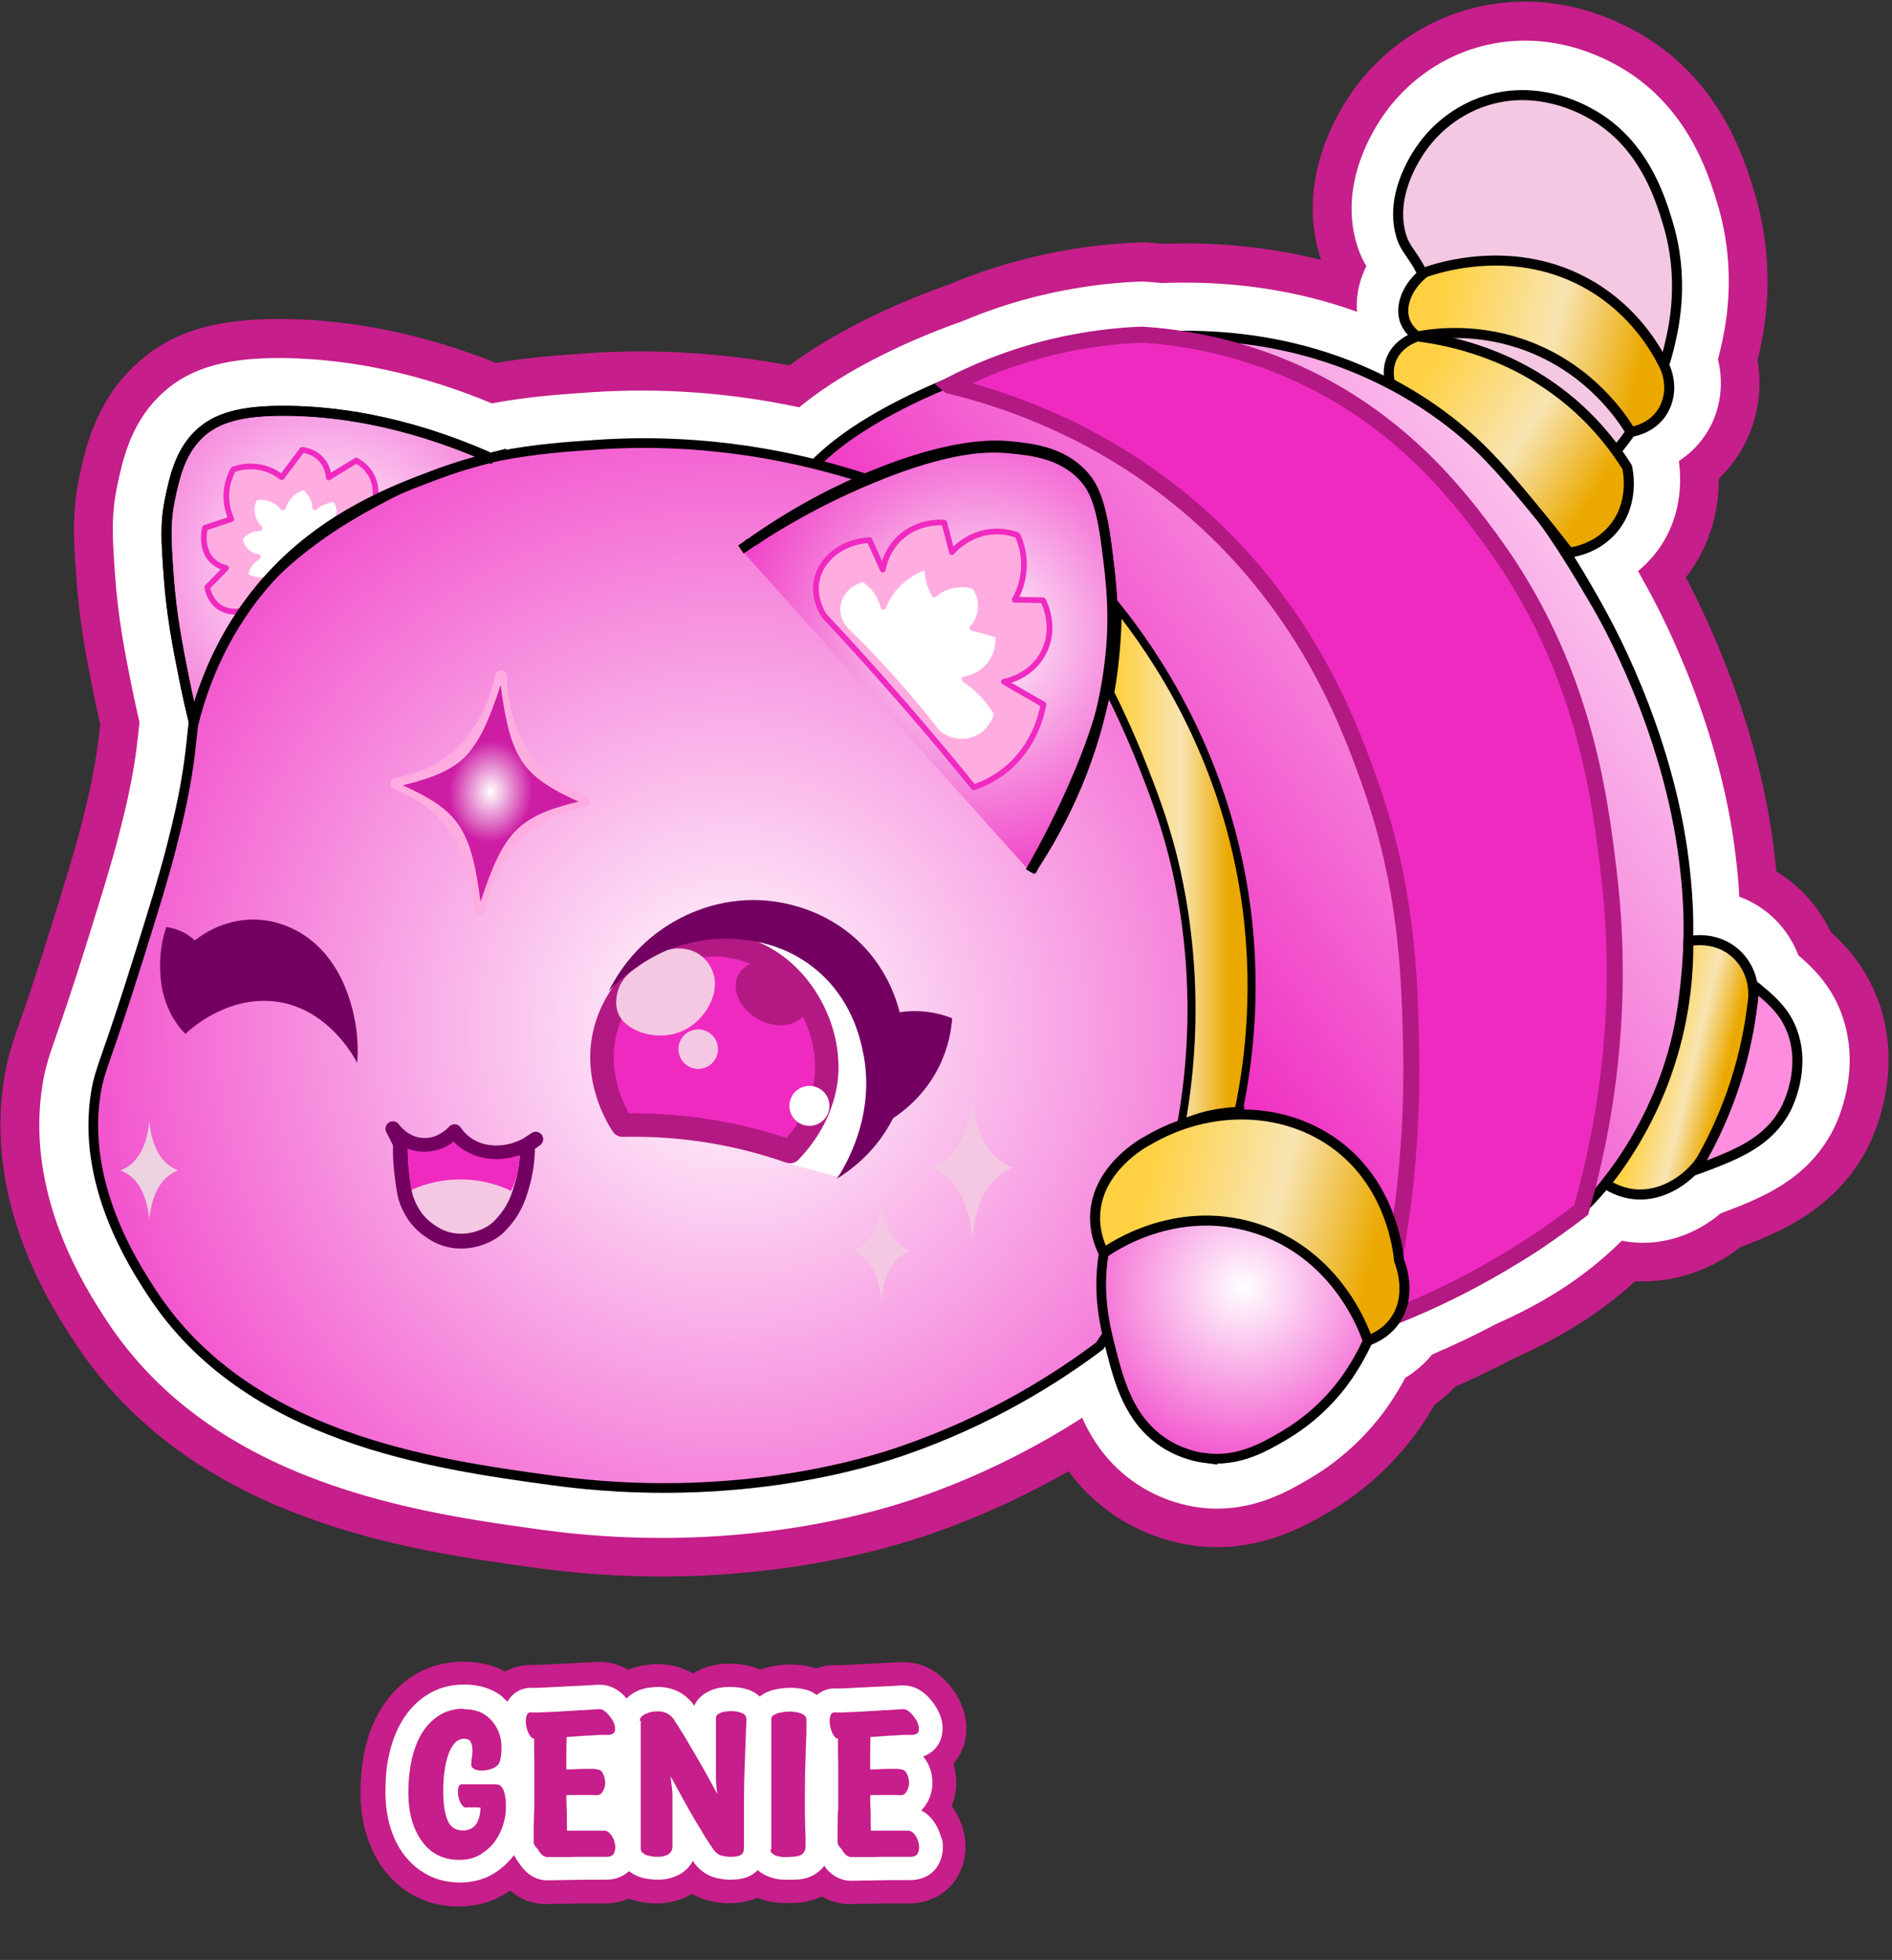 <svg width="278" height="288" viewBox="0 0 278 288" fill="none" xmlns="http://www.w3.org/2000/svg">
<rect x="0" y="0" width="278" height="288" fill="#333333" stroke="none"/>
<path d="M275.855 146.737C274.075 142.068 271.325 139.052 268.98 136.931C267.605 133.999 265.569 131.431 263.033 129.459C262.382 128.958 261.711 128.489 261.007 128.073C260.89 126.773 260.762 125.728 260.666 124.961C258.46 106.627 250.892 90.851 247.694 84.85C251.755 79.702 252.565 74.053 252.555 70.322C253.269 69.65 253.93 68.915 254.537 68.126C257.831 63.852 259.163 58.352 258.257 52.937C258.257 52.894 258.279 52.862 258.279 52.82C259.11 49.26 261.306 39.805 257.746 28.133C256.2 23.049 252.565 11.132 239.913 4.353C234.818 1.624 229.478 0.238 224.031 0.238C221.025 0.238 218.04 0.675 215.173 1.539C206.497 4.161 201.348 9.821 199.057 12.965C196.509 16.451 190.881 25.714 193.61 36.511C193.759 37.087 193.919 37.652 194.111 38.195C187.715 36.586 181 35.765 174.093 35.765C173.016 35.765 171.929 35.786 170.821 35.818C170.064 35.744 169.339 35.691 168.657 35.637L167.985 35.595L167.324 35.627C161.984 35.829 156.655 36.575 151.464 37.844C147.36 38.846 143.288 40.178 139.376 41.819C134.324 43.6 129.485 45.71 124.997 48.087C121.586 49.899 118.623 51.743 115.99 53.694C108.774 52.329 101.462 51.636 94.235 51.636C91.677 51.636 89.087 51.722 86.528 51.892C82.51 52.159 77.98 52.468 72.895 53.321C62.46 49.174 52.014 47 41.856 46.872C41.526 46.872 41.195 46.872 40.875 46.872C30.856 46.872 24.375 49.089 19.205 54.28C13.865 59.642 12.447 66.346 11.68 69.949C10.54 75.332 10.817 79.318 11.211 84.85C11.691 91.629 12.757 96.959 13.695 101.66C14.014 103.237 14.355 104.847 14.718 106.435V106.478C14.387 109.558 13.972 113.406 11.989 121.059C10.817 125.568 9.559 129.608 7.47 136.302C5.135 143.785 3.771 147.718 2.854 150.329C1.799 153.378 1.16 155.211 0.659 158.153C-2.475 176.7 7.566 192.049 10.87 197.101C28.095 223.429 59.849 227.8 78.822 230.401C84.887 231.232 91.069 231.658 97.177 231.658C115.82 231.658 129.858 227.789 136.573 225.476C143.629 223.046 150.494 219.923 157.006 216.181C158.946 218.846 161.27 221.052 164.063 222.886C168.604 225.86 173.112 226.808 175.393 227.118C176.545 227.267 177.696 227.341 178.847 227.341C186.468 227.341 192.245 223.952 195.337 222.14C203 217.642 207.531 211.64 209.545 208.464C209.812 208.048 210.259 207.345 210.803 206.396C211.911 205.607 212.924 204.723 213.851 203.742C216.74 202.474 219.586 201.109 222.336 199.66C227.367 197.4 233.869 194.085 240.297 188.254C240.542 188.265 240.787 188.276 241.032 188.286H241.48C246.5 188.286 251.542 186.506 255.742 183.255C261.37 181.113 269.577 177.798 274.299 168.887C275.269 167.053 279.917 157.343 275.866 146.716L275.855 146.737Z" fill="#C61E8A"/>
<path d="M269.865 149.018C268.405 145.192 265.964 142.74 263.651 140.779C262.734 138.285 261.167 136.132 259.1 134.511C257.82 133.52 256.413 132.763 254.9 132.273C254.761 129.331 254.484 127.071 254.324 125.728C251.926 105.785 242.727 88.944 240.947 85.842C240.574 85.149 240.19 84.446 239.785 83.742C240.617 83.113 241.373 82.399 242.077 81.621C246.831 76.27 246.341 69.843 245.925 67.391C247.14 66.666 248.398 65.653 249.485 64.246C251.958 61.038 252.757 56.828 251.713 52.809C251.841 52.34 251.958 51.871 252.065 51.402C252.789 48.3 254.708 40.061 251.649 30.02C250.327 25.692 247.247 15.556 236.918 10.024C232.761 7.796 228.433 6.666 224.052 6.666C221.665 6.666 219.309 7.018 217.039 7.7C210.153 9.778 206.06 14.287 204.226 16.792C202.212 19.542 197.756 26.833 199.824 34.987C200.293 36.831 200.933 38.089 201.562 39.08C200.229 41.575 199.76 44.293 200.208 46.861C192.107 43.781 183.345 42.225 174.104 42.225C172.974 42.225 171.812 42.246 170.64 42.289C169.808 42.203 168.998 42.139 168.252 42.086L167.911 42.065H167.58C162.667 42.267 157.753 42.95 152.977 44.111C149.14 45.039 145.335 46.297 141.679 47.842C136.861 49.537 132.256 51.53 127.993 53.79C123.889 55.964 120.488 58.203 117.621 60.601C109.883 58.928 102.016 58.086 94.235 58.086C91.816 58.086 89.364 58.171 86.944 58.331C82.574 58.629 77.65 58.96 72.203 59.994C61.927 55.687 51.695 53.449 41.76 53.31C41.462 53.31 41.174 53.31 40.886 53.31C32.732 53.31 27.605 54.962 23.757 58.832C19.749 62.861 18.673 67.945 17.948 71.314C16.988 75.812 17.223 79.052 17.596 84.435C18.044 90.809 19.067 95.925 19.973 100.445C20.346 102.321 20.762 104.218 21.199 106.084C21.156 106.425 21.124 106.787 21.082 107.192C20.73 110.486 20.293 114.59 18.182 122.701C16.967 127.37 15.688 131.463 13.578 138.242C11.201 145.853 9.815 149.829 8.898 152.472C7.886 155.393 7.374 156.853 6.969 159.262C4.251 175.336 13.268 189.107 16.232 193.638C31.869 217.535 61.81 221.639 79.696 224.101C85.484 224.901 91.368 225.295 97.188 225.295C114.903 225.295 128.163 221.639 134.495 219.465C143.224 216.459 151.549 212.376 159.32 207.303C160.833 210.937 163.242 214.743 167.57 217.578C171.045 219.859 174.488 220.584 176.225 220.818C177.088 220.936 177.973 220.989 178.836 220.989C184.72 220.989 189.154 218.388 192.096 216.661C198.598 212.845 202.436 207.761 204.141 205.075C204.472 204.552 205.175 203.455 205.964 201.952C207.52 201.046 208.885 199.862 209.972 198.477C213.233 197.091 216.442 195.567 219.512 193.936C224.5 191.708 231.002 188.383 237.174 182.435C237.483 182.136 237.781 181.838 238.08 181.55C239.06 181.774 240.073 181.902 241.096 181.923H241.459C245.371 181.923 249.272 180.42 252.491 177.67C252.661 177.606 252.832 177.542 252.992 177.489C258.29 175.474 264.898 172.959 268.618 165.934C269.364 164.527 272.924 157.087 269.865 149.029V149.018Z" fill="white" stroke="white" stroke-width="1.39" stroke-linecap="round" stroke-linejoin="round"/>
<g clipPath="url(#clip0_5672_2685)">
<path d="M113.958 79.378C114.157 78.929 114.535 78.089 115.105 77.018C120.023 67.844 127.979 63.221 132.871 60.465C148.662 51.553 165.754 50.636 167.203 50.572C174.384 50.258 194.675 49.655 213.172 63.08C224.475 71.287 230.187 81.154 233.54 86.936C240.471 98.913 242.728 109.504 244.305 116.903C245.683 123.372 247.222 130.886 246.344 140.759C246.004 144.606 245.478 149.985 242.849 156.473C241.843 158.96 238.791 165.891 232.111 172.629C224.718 180.098 216.877 183.291 209.69 186.215C203.202 188.856 197.996 190.087 196.509 190.427C191.104 191.658 179.596 194.158 165.491 191.369C163.581 190.991 154.432 189.1 144.212 183.233C139.75 180.669 112.066 164.141 105.809 131.155C105.809 131.155 101.36 107.683 113.958 79.365V79.378Z" fill="url(#paint0_radial_5672_2685)" stroke="black" stroke-width="1.423" stroke-miterlimit="10"/>
<path d="M202.721 57.964C203.779 57.63 210.376 55.45 211.55 50.354C212.146 47.763 211.139 45.301 209.723 41.827C207.767 37.037 206.498 37.114 205.767 34.217C204.228 28.119 208.466 22.317 209.113 21.433C209.921 20.323 212.973 16.419 218.551 14.733C225.911 12.508 232.111 15.829 233.47 16.56C241.42 20.817 243.907 28.979 245.036 32.697C247.53 40.878 246.017 47.763 245.337 50.661C243.285 59.477 238.547 65.061 236.509 67.407C232.444 72.088 228.142 74.921 225.244 76.543C222.923 73.145 219.224 68.581 213.678 64.369C209.684 61.33 205.837 59.316 202.721 57.977V57.964Z" fill="url(#paint1_radial_5672_2685)" stroke="black" stroke-width="1.475" stroke-linecap="round" stroke-linejoin="round"/>
<path d="M235.9 173.956C242.324 174.078 247.241 172.648 250.21 171.52C255.101 169.661 259.807 167.872 262.384 162.993C262.66 162.467 265.436 157.037 263.295 151.427C262.07 148.215 259.814 146.445 255.685 143.208C252.736 140.893 250.017 139.323 248.062 138.31C248.107 142.644 247.677 148.946 245.388 156.12C242.753 164.358 238.759 170.327 235.9 173.956Z" fill="url(#paint2_radial_5672_2685)" stroke="black" stroke-width="1.475" stroke-linecap="round" stroke-linejoin="round"/>
<path d="M114.016 76.261C114.298 75.664 114.74 74.799 115.343 73.786C118.228 68.958 122.658 64.605 131.172 60.085C146.085 52.174 160.401 50.34 160.401 50.34C168.665 49.282 185.43 47.134 203.023 55.822C220.231 64.317 228.443 78.351 234.682 89.006C235.63 90.622 245.113 107.137 247.466 126.756C247.818 129.686 248.491 135.545 247.767 143.194C247.427 146.784 246.914 151.907 244.722 158.113C243.516 161.517 240.881 167.865 235.893 173.942C228.225 183.284 218.968 187.143 210.928 190.381C200.708 194.497 189.931 198.844 175.916 196.773C159.144 194.292 148.207 184.168 143.95 179.725C136.429 172.128 120.145 153.58 113.81 124.621C109.246 103.746 111.765 86.23 114.003 76.254L114.016 76.261Z" fill="url(#paint3_linear_5672_2685)" stroke="black" stroke-width="1.423" stroke-miterlimit="10"/>
<path d="M127.024 70.273C117.452 67.183 103.905 64.253 87.819 65.336C79.177 65.92 68.733 66.619 56.949 72.748C51.339 75.665 35.285 84.012 29.785 100.22C27.432 107.144 29.195 109.074 25.156 124.608C23.912 129.391 22.63 133.501 20.488 140.348C15.545 156.184 14.731 156.793 14.116 160.415C11.827 173.936 19.713 185.99 22.373 190.048C36.331 211.378 63.675 215.135 81.023 217.52C108.258 221.264 128.364 214.648 132.57 213.199C145.591 208.717 155.317 202.479 161.587 197.767C164.151 193.991 166.998 189.093 169.434 183.085C172.48 175.565 173.884 168.743 174.557 163.505C176.423 152.331 175.955 143.009 175.172 136.649C173.711 124.756 170.261 115.908 168.075 110.414C166.171 105.625 164.273 101.746 162.831 98.995C161.702 103.432 160.196 108.343 158.17 113.587C156.234 118.607 154.137 123.089 152.085 127C147.29 120.063 141.751 112.709 135.359 105.169C126.915 95.213 118.516 86.718 110.662 79.55C116.118 76.466 121.568 73.376 127.024 70.292V70.273Z" fill="url(#paint4_radial_5672_2685)" stroke="black" stroke-width="1.423" stroke-miterlimit="10"/>
<path d="M108.867 80.736C116.433 75.55 123.293 72.261 128.37 70.183C139.571 65.593 145.149 65.619 148.22 65.894C151.547 66.202 155.913 66.664 159.048 69.953C160.696 71.684 161.818 74.005 162.658 80.557C163.138 84.308 163.606 87.988 163.504 92.366C163.504 92.366 163.401 95.822 162.895 99.323C161.189 111.03 152.092 126.814 151.348 128.083" fill="url(#paint5_radial_5672_2685)"/>
<path d="M108.867 80.736C116.433 75.55 123.293 72.261 128.37 70.183C139.571 65.593 145.149 65.619 148.22 65.894C151.547 66.202 155.913 66.664 159.048 69.953C160.696 71.684 161.818 74.005 162.658 80.557C163.138 84.308 163.606 87.988 163.504 92.366C163.504 92.366 163.401 95.822 162.895 99.323C161.189 111.03 152.092 126.814 151.348 128.083" stroke="black" stroke-width="1.423" stroke-miterlimit="10"/>
<path d="M72.041 67.279C58.93 61.464 48.461 60.444 42.364 60.367C35.51 60.278 31.676 61.342 29.054 63.977C26.387 66.657 25.611 70.318 24.995 73.228C24.233 76.832 24.412 79.422 24.771 84.506C25.181 90.314 26.092 94.943 27.028 99.617C27.573 102.348 28.092 104.599 28.458 106.112C29.913 100.393 33.029 91.994 40.056 84.448C48.217 75.69 57.975 72.023 63.796 69.837C67.117 68.587 69.983 67.785 72.048 67.272L72.041 67.279Z" fill="url(#paint6_radial_5672_2685)" stroke="black" stroke-width="1.423" stroke-miterlimit="10"/>
<path d="M176.974 214.237C181.943 214.897 185.783 212.641 188.7 210.929C194.534 207.505 197.637 202.889 198.535 201.485C199.971 199.228 206.062 189.65 202.35 178.841C201.76 177.129 199.477 170.794 192.816 166.922C191.886 166.383 183.199 161.524 174.262 165.621C166.107 169.358 163.792 177.776 162.779 181.463C160.785 188.733 162.305 194.683 163.254 198.388C164.408 202.883 165.882 208.64 171.018 212.006C173.653 213.731 176.198 214.141 176.98 214.243L176.974 214.237Z" fill="url(#paint7_radial_5672_2685)" stroke="black" stroke-width="1.423" stroke-miterlimit="10"/>
<path d="M121.081 90.449C124.966 94.604 128.902 98.957 132.864 103.528C136.429 107.632 139.827 111.69 143.065 115.684C144.385 115.242 146.174 114.447 147.931 112.985C151.976 109.625 153.028 105.099 153.323 103.522C151.387 102.406 149.45 101.297 147.508 100.182C147.95 100.098 151.496 99.38 153.31 95.944C155.297 92.174 153.413 88.507 153.252 88.206C151.867 88.18 150.476 88.148 149.091 88.122C149.553 87.314 150.374 85.628 150.451 83.333C150.527 81.14 149.886 79.46 149.495 78.627C148.681 78.339 147.181 77.928 145.328 78.178C142.276 78.595 140.411 80.518 139.866 81.121C139.487 79.678 139.115 78.236 138.737 76.793C138.167 76.755 134.839 76.576 132.198 79.07C130.358 80.813 129.858 82.903 129.71 83.692C129.056 82.249 128.409 80.807 127.755 79.364C123.876 79.57 120.76 81.98 120.042 85.09C119.452 87.66 120.696 89.84 121.081 90.449Z" fill="#FFADE1" stroke="#EF2AC1" stroke-width="0.84" stroke-linecap="round" stroke-linejoin="round"/>
<path d="M35.734 89.7C37.529 87.187 40.03 84.167 43.421 81.179C47.685 77.422 51.884 75.018 55.103 73.492C55.186 73.05 55.474 71.229 54.353 69.498C53.679 68.466 52.807 67.927 52.333 67.677C50.987 68.504 49.64 69.325 48.294 70.152C48.268 69.722 48.159 68.773 47.492 67.863C46.409 66.363 44.704 66.138 44.402 66.106C43.402 67.44 42.402 68.78 41.395 70.114C40.857 69.697 39.85 69.03 38.433 68.716C36.517 68.293 34.946 68.742 34.279 68.985C33.933 69.607 33.343 70.864 33.266 72.556C33.189 74.287 33.689 75.621 33.984 76.275C32.695 76.704 31.407 77.134 30.118 77.563C30.08 77.717 29.355 80.615 31.221 82.41C31.913 83.077 32.708 83.346 33.215 83.462C32.298 84.404 31.381 85.34 30.464 86.283C30.49 86.488 30.759 88.392 32.516 89.373C33.997 90.206 35.465 89.783 35.721 89.706L35.734 89.7Z" fill="#FFADE1" stroke="#EF2AC1" stroke-width="0.84" stroke-linecap="round" stroke-linejoin="round"/>
<path d="M124.863 93.142C124.658 92.982 122.972 91.597 123.043 89.436C123.107 87.442 124.639 85.628 126.832 85.083C127.389 85.423 128.37 86.128 129.088 87.378C129.473 88.045 129.672 88.673 129.781 89.154C130.108 88.34 130.736 87.09 131.903 85.885C133.525 84.218 135.32 83.538 136.237 83.256C136.237 84.121 136.365 85.256 136.852 86.474C136.981 86.795 137.122 87.096 137.269 87.365C137.699 86.994 138.532 86.372 139.763 86.058C141.34 85.654 142.642 85.993 143.193 86.173C143.45 86.526 144.136 87.583 144.123 89.09C144.103 90.834 143.161 91.988 142.898 92.289C143.232 92.36 143.565 92.437 143.911 92.52C144.892 92.764 145.802 93.059 146.636 93.366C146.694 93.873 146.815 95.553 145.758 97.207C144.386 99.348 142.103 99.765 141.725 99.829C142.494 100.342 143.443 101.073 144.392 102.073C145.347 103.086 146.027 104.073 146.495 104.881C146.444 105.093 145.751 107.715 143.129 108.67C141.321 109.33 139.276 108.952 137.795 107.689C135.884 105.24 133.788 102.701 131.48 100.111C129.242 97.591 127.024 95.277 124.876 93.148L124.863 93.142Z" fill="white" stroke="#FFADE1" stroke-width="0.84" stroke-linecap="round" stroke-linejoin="round"/>
<path d="M37.465 73.113C37.305 73.402 36.927 74.171 37.004 75.203C37.1 76.594 37.946 77.434 38.139 77.62C37.792 77.62 37.087 77.665 36.337 78.114C35.798 78.434 35.452 78.838 35.253 79.101C35.279 79.351 35.388 80.204 36.093 80.935C36.798 81.666 37.638 81.8 37.888 81.832C37.606 81.986 37.1 82.32 36.677 82.929C36.209 83.602 36.087 84.262 36.048 84.589C36.324 84.782 36.869 85.102 37.632 85.224C38.356 85.333 38.94 85.211 39.26 85.121C40.485 83.724 41.94 82.224 43.652 80.704C45.761 78.838 47.807 77.345 49.647 76.159C49.749 75.934 49.922 75.472 49.871 74.883C49.8 74.011 49.294 73.447 49.134 73.286C47.999 73.543 47.191 73.857 46.935 74.011C46.64 74.19 46.428 74.395 46.428 74.395C46.37 74.453 46.332 74.498 46.306 74.53C46.306 74.466 46.3 74.376 46.287 74.267C46.268 74.107 46.23 73.87 46.14 73.588C46.14 73.588 46.044 73.286 45.89 72.985C45.524 72.28 44.838 71.683 44.684 71.549C44.287 71.658 43.55 71.921 42.838 72.575C42.017 73.325 41.697 74.177 41.575 74.575C41.325 74.267 40.87 73.799 40.171 73.459C38.985 72.882 37.869 73.036 37.465 73.113Z" fill="white" stroke="#FFADE1" stroke-width="0.84" stroke-linecap="round" stroke-linejoin="round"/>
<path d="M110.662 79.538C117.51 74.723 123.748 71.716 128.306 69.844C140.193 64.965 146.488 65.407 148.155 65.555C151.483 65.863 155.849 66.324 158.984 69.613C160.632 71.344 161.754 73.665 162.594 80.218C163.299 85.757 163.985 91.117 162.831 98.983C161.023 111.261 156.016 120.89 152.086 126.987" stroke="black" stroke-width="1.475" stroke-miterlimit="10"/>
<path d="M72.041 67.279C58.93 61.464 48.461 60.444 42.364 60.367C35.51 60.278 31.676 61.342 29.054 63.977C26.387 66.657 25.611 70.318 24.995 73.228C24.233 76.832 24.412 79.422 24.771 84.506C25.181 90.314 26.092 94.943 27.028 99.617C27.573 102.348 28.092 104.599 28.458 106.112C29.913 100.393 33.029 91.994 40.056 84.448C48.217 75.69 57.975 72.023 63.796 69.837C67.117 68.587 69.983 67.785 72.048 67.272L72.041 67.279Z" stroke="black" stroke-width="1.475" stroke-miterlimit="10"/>
<path d="M139.475 56.662C147.687 58.643 161.119 63.112 174.089 73.896C191.431 88.321 197.958 105.747 201.055 114.344C206.799 130.289 207.113 143.502 207.344 153.895C207.722 170.808 205.254 184.733 202.939 194.203C207.075 192.645 211.646 190.644 216.461 188.067C222.744 184.707 228.02 181.13 232.329 177.803C235.727 165.884 238.791 148.734 236.425 128.539C235.034 116.684 232.617 97.771 219.077 79.32C214.416 72.966 205.465 61.092 189.014 54.155C180.609 50.61 172.993 49.514 167.793 49.174C164.081 49.321 159.561 49.802 154.528 51.02C148.335 52.527 143.27 54.694 139.468 56.656L139.475 56.662Z" fill="#EF2AC1" stroke="#B31983" stroke-width="2.359" stroke-miterlimit="10" stroke-linecap="round"/>
<path d="M181.988 163.262C183.545 155.825 184.943 144.522 182.821 131.116C179.538 110.401 169.646 96.046 164.228 89.244C164.228 90.783 164.177 92.405 164.062 94.104C163.876 96.893 163.542 99.477 163.132 101.823C164.491 104.554 166.203 108.215 167.941 112.632C169.184 115.8 170.851 120.031 172.268 125.525C172.864 127.853 174.454 134.431 174.935 143.176C175.243 148.785 175.153 156.351 173.57 165.166C174.692 164.66 176.128 164.134 177.833 163.756C179.41 163.409 180.827 163.281 181.994 163.249L181.988 163.262Z" fill="url(#paint8_linear_5672_2685)" stroke="black" stroke-width="1.18" stroke-miterlimit="10"/>
<path d="M89.082 147.017C90.736 145.126 96.109 139.503 104.879 138.189C107.559 137.791 115.541 136.599 121.818 141.862C127.062 146.26 127.998 152.55 128.351 154.922C129.184 160.532 127.71 164.994 127.126 166.552C126.286 168.802 125.235 170.54 124.401 171.739C124.305 171.912 124.062 172.284 123.594 172.534C122.882 172.912 122.183 172.719 122.029 172.675C117.843 171.424 115.907 171.04 115.907 171.04C112.765 169.777 110.098 169.193 106.578 168.43C106.347 168.379 104.988 168.084 103.475 167.828C100.597 167.34 96.333 166.84 90.819 166.994C89.8 165.609 87.543 162.16 87.133 157.166C86.729 152.261 88.325 148.556 89.095 147.01L89.082 147.017Z" fill="white"/>
<path d="M52.493 152.505C52.352 150.748 51.435 142.17 45.069 137.682C44.114 137.009 40.998 134.926 36.587 135.137C32.605 135.329 29.791 137.266 28.624 138.182C28.368 137.945 28.073 137.702 27.727 137.471C26.502 136.637 25.271 136.336 24.431 136.214C23.912 137.766 23.45 139.875 23.527 142.388C23.572 143.69 23.668 145.703 24.668 148.049C25.476 149.947 26.534 151.204 27.233 151.922C28.528 150.742 32.907 147.024 38.914 147.068C47.89 147.133 52.294 155.801 52.48 156.192C52.551 155.345 52.608 154.05 52.48 152.499L52.493 152.505Z" fill="#730061"/>
<path d="M57.731 165.865C57.943 166.16 59.315 168.019 61.834 168.282C64.732 168.584 66.611 166.5 66.79 166.295C67.188 166.885 68.258 168.289 70.329 168.994C73.022 169.917 76.304 169.282 78.721 167.391C78.317 167.66 77.907 167.923 77.503 168.193C77.542 170.597 77.151 172.565 76.772 173.937C76.317 175.559 75.766 177.463 74.086 179.419C73.554 180.034 73.073 180.585 72.214 181.118C71.784 181.38 69.463 182.759 66.501 182.278C64.732 181.99 63.61 181.182 62.937 180.701C61.09 179.38 60.366 177.809 59.968 176.925C59.449 175.758 59.347 174.764 59.09 172.834C58.93 171.603 58.789 169.968 58.834 168.026C58.468 167.301 58.103 166.583 57.737 165.865H57.731Z" fill="#F4C8E3" stroke="#730061" stroke-width="2.18" stroke-linecap="round" stroke-linejoin="round"/>
<path d="M60.481 174.847C61.674 174.295 64.008 173.404 67.117 173.315C71.015 173.199 73.9 174.411 75.099 174.988C75.381 174.424 75.663 173.757 75.875 172.994C76.234 171.737 76.311 170.615 76.292 169.737C75.708 169.949 74.817 170.211 73.695 170.295C71.72 170.442 70.227 169.942 69.752 169.769C68.079 169.16 67.079 168.218 66.636 167.743C66.296 168.032 65.726 168.436 64.912 168.756C63.918 169.147 63.039 169.211 62.623 169.231C61.373 169.275 60.398 168.981 59.892 168.788C59.904 169.525 59.937 170.295 59.994 171.09C60.097 172.43 60.27 173.693 60.481 174.86V174.847Z" fill="#EF2AC1"/>
<path d="M121.485 156.973C121.382 163.397 117.394 167.859 116.08 169.218C112.675 168.026 108.457 166.846 103.546 166.102C98.981 165.41 94.891 165.256 91.474 165.333C90.845 164.378 86.934 158.223 89.088 150.927C91.191 143.785 98.257 138.425 105.854 138.867C115.33 139.419 121.606 148.753 121.478 156.979L121.485 156.973Z" fill="#EF2AC1" stroke="#B31983" stroke-width="3.443" stroke-linecap="round" stroke-linejoin="round"/>
<path d="M89.441 145.651C90.422 143.663 93.018 139.092 98.423 135.784C101.052 134.174 106.463 131.565 113.425 132.424C116.15 132.764 122.196 134.014 127.049 139.233C130.39 142.83 131.678 146.715 132.191 148.747C133.018 148.619 134.018 148.536 135.14 148.593C137.141 148.69 138.775 149.177 139.91 149.626C139.788 151.305 139.378 153.902 137.98 156.723C135.897 160.935 132.775 163.294 131.217 164.32C130.941 164.871 130.627 165.436 130.274 166C128.126 169.462 125.318 171.738 122.978 173.206C124.132 171.443 128.787 163.897 126.786 154.498C126.331 152.357 125.081 146.862 120.067 142.612C114.567 137.944 108.252 137.912 106.264 137.938C96.724 138.04 90.614 144.381 89.441 145.657V145.651Z" fill="#730061"/>
<path d="M118.358 148.803C119.55 146.74 118.321 143.799 115.613 142.236C112.905 140.673 109.744 141.078 108.553 143.142C107.361 145.206 108.591 148.146 111.298 149.709C114.006 151.273 117.167 150.867 118.358 148.803Z" fill="#B31983"/>
<path d="M104.905 143.374C105.668 146.42 103.289 150.44 99.744 151.709C96.359 152.921 91.961 151.6 90.845 148.926C90.287 147.593 90.646 146.144 90.723 145.843C91.243 143.74 92.833 142.656 93.217 142.406C93.807 141.957 94.487 141.489 95.25 141.034C96.25 140.438 97.199 139.976 98.058 139.611C98.43 139.496 98.962 139.374 99.609 139.367C100.007 139.361 101.43 139.354 102.764 140.258C104.123 141.175 104.706 142.566 104.911 143.374H104.905Z" fill="#F4C8E3"/>
<path d="M102.59 157.069C104.194 157.069 105.495 155.769 105.495 154.165C105.495 152.561 104.194 151.261 102.59 151.261C100.986 151.261 99.686 152.561 99.686 154.165C99.686 155.769 100.986 157.069 102.59 157.069Z" fill="#F4C8E3"/>
<path d="M118.933 165.435C120.555 165.435 121.869 164.121 121.869 162.499C121.869 160.877 120.555 159.562 118.933 159.562C117.311 159.562 115.996 160.877 115.996 162.499C115.996 164.121 117.311 165.435 118.933 165.435Z" fill="white"/>
<path d="M68.201 130.995C68.201 130.95 68.201 130.892 68.194 130.828C68.194 130.892 68.194 130.95 68.188 130.995" fill="#ECD2E1"/>
<path d="M68.188 114.633C68.188 114.678 68.188 114.735 68.194 114.8C68.194 114.735 68.194 114.678 68.201 114.633" fill="#ECD2E1"/>
<path d="M58.283 115.172C58.283 115.172 58.244 115.178 58.225 115.185C59.917 115.858 62.129 116.929 64.097 118.628C71.131 124.673 70.304 134.54 70.457 133.483C70.419 134.553 71.419 124.699 79.44 120.051C81.69 118.743 84.062 118.096 85.844 117.749C85.825 117.743 85.812 117.736 85.793 117.73C85.812 117.73 85.832 117.724 85.851 117.717C84.158 117.044 81.946 115.973 79.978 114.274C72.945 108.229 73.772 98.362 73.618 99.42C73.657 98.349 72.657 108.203 64.636 112.851C62.386 114.159 60.014 114.807 58.231 115.153C58.251 115.159 58.263 115.166 58.283 115.172Z" fill="white" stroke="#FFADE1" stroke-width="1.686" stroke-linecap="round" stroke-linejoin="round"/>
<path d="M136.916 171.59C136.916 171.59 136.904 171.597 136.891 171.597C137.641 171.904 138.628 172.417 139.539 173.308C142.789 176.501 142.828 182.387 142.853 181.752C142.879 182.387 142.917 176.501 146.168 173.308C147.078 172.411 148.066 171.898 148.816 171.597C148.809 171.597 148.803 171.597 148.79 171.59C148.796 171.59 148.803 171.584 148.816 171.584C148.066 171.276 147.078 170.763 146.168 169.872C142.917 166.679 142.879 160.794 142.853 161.428C142.828 160.794 142.789 166.679 139.539 169.872C138.628 170.769 137.641 171.282 136.891 171.584C136.897 171.584 136.904 171.584 136.916 171.59Z" fill="#F4C8E3"/>
<path d="M125.299 183.811C125.299 183.811 125.286 183.811 125.28 183.817C125.812 184.035 126.511 184.394 127.152 185.029C129.447 187.286 129.473 191.44 129.492 190.991C129.511 191.44 129.537 187.286 131.832 185.029C132.473 184.394 133.172 184.035 133.704 183.817C133.704 183.817 133.691 183.817 133.685 183.811C133.685 183.811 133.698 183.811 133.704 183.804C133.172 183.586 132.473 183.227 131.832 182.593C129.537 180.336 129.511 176.182 129.492 176.63C129.473 176.182 129.447 180.336 127.152 182.593C126.511 183.227 125.812 183.586 125.28 183.804C125.28 183.804 125.293 183.804 125.299 183.811Z" fill="#F4C8E3"/>
<path d="M17.744 171.982C17.744 171.982 17.731 171.982 17.725 171.988C18.257 172.206 18.956 172.565 19.597 173.2C21.892 175.457 21.918 179.611 21.937 179.162C21.956 179.611 21.982 175.457 24.277 173.2C24.918 172.565 25.617 172.206 26.149 171.988C26.149 171.988 26.137 171.988 26.13 171.982C26.13 171.982 26.143 171.982 26.149 171.975C25.617 171.757 24.918 171.398 24.277 170.764C21.982 168.507 21.956 164.352 21.937 164.801C21.918 164.352 21.892 168.507 19.597 170.764C18.956 171.398 18.257 171.757 17.725 171.975C17.725 171.975 17.738 171.975 17.744 171.982Z" fill="#ECD2E1"/>
<path d="M162.183 184.13C163.286 183.342 172.518 176.943 184.065 180.348C196.618 184.047 200.657 196.01 200.971 197.01C201.862 196.696 203.555 195.94 204.831 194.234C207.69 190.413 205.703 185.541 205.581 185.252C205.401 183.438 204.324 174.321 196.599 168.41C188.912 162.524 177.743 162.184 168.524 167.66C168.03 167.916 161.209 171.66 160.914 178.514C160.811 180.918 161.548 182.886 162.177 184.137L162.183 184.13Z" fill="url(#paint9_linear_5672_2685)" stroke="#020100" stroke-width="1.475" stroke-linecap="round" stroke-linejoin="round"/>
<path d="M208.261 49.437C211.024 48.924 217.467 48.129 224.77 50.976C233.707 54.463 238.214 61.182 239.612 63.465C240.189 63.375 242.413 62.958 243.933 60.984C245.478 58.977 245.69 56.15 244.516 53.688C243.24 51.123 240.105 45.731 233.758 41.993C222.705 35.486 211.12 39.397 209.338 40.032C206.722 42.077 205.613 45.026 206.472 47.257C206.658 47.732 207.107 48.636 208.274 49.443L208.261 49.437Z" fill="url(#paint10_linear_5672_2685)" stroke="#020100" stroke-width="1.475" stroke-linecap="round" stroke-linejoin="round"/>
<path d="M235.9 173.956C236.919 174.61 238.618 175.469 240.766 175.52C245.472 175.642 249.081 172.046 250.101 170.225C251.742 167.308 253.531 163.564 254.986 159.05C256.371 154.742 257.102 150.837 257.486 147.625C258.038 144.605 256.941 141.567 254.62 139.759C251.819 137.579 248.549 138.207 248.062 138.31C248.119 142.894 247.651 150.029 244.728 158.127C242.144 165.282 238.592 170.565 235.9 173.956Z" fill="url(#paint11_linear_5672_2685)" stroke="#020100" stroke-width="1.475" stroke-linecap="round" stroke-linejoin="round"/>
<path d="M204.273 56.31C210.588 59.663 214.871 63.279 217.621 65.984C220.615 68.934 223.609 72.582 226.334 75.903C228.11 78.07 229.54 79.903 230.54 81.205C231.425 81.089 234.489 80.576 236.855 77.922C240.259 74.095 239.201 69.158 239.086 68.658C237.394 65.946 234.957 62.734 231.508 59.676C222.763 51.938 212.909 50.014 208.261 49.431C207.972 49.52 205.119 50.45 204.279 53.213C203.876 54.547 204.113 55.72 204.279 56.303L204.273 56.31Z" fill="url(#paint12_linear_5672_2685)" stroke="#020100" stroke-width="1.475" stroke-linecap="round" stroke-linejoin="round"/>
<path d="M59.167 115.396C67.457 119.153 69.188 121.737 70.611 132.527C73.997 122.186 76.164 119.961 85.005 117.794C76.715 114.037 74.984 111.453 73.561 100.663C70.175 111.004 68.008 113.229 59.167 115.396Z" fill="url(#paint13_radial_5672_2685)"/>
</g>
<g clipPath="url(#clip1_5672_2685)">
<path d="M139.957 265.518C139.957 265.518 139.892 265.454 139.86 265.39C140.249 264.366 140.476 263.278 140.508 262.126C140.508 261.102 140.379 260.11 140.087 259.15C140.962 258.158 141.578 256.942 141.838 255.63C142.194 253.806 141.935 251.918 141.092 250.094C140.508 248.878 139.73 247.79 138.79 246.83C137.072 245.134 134.997 244.238 132.792 244.238C132.435 244.238 131.884 244.238 131.203 244.302L123.487 244.686C123.065 244.686 122.773 244.686 122.579 244.686C121.671 244.686 120.763 244.846 119.92 245.166C119.888 245.166 119.855 245.166 119.79 245.134C119.077 244.91 118.364 244.75 117.65 244.686C117.067 244.622 116.548 244.59 116.094 244.59C115.64 244.59 115.122 244.59 114.57 244.686C113.922 244.75 113.273 244.878 112.625 245.038C112.333 245.134 112.009 245.23 111.75 245.326C111.523 245.23 111.296 245.134 111.069 245.07C109.869 244.686 108.572 244.462 107.21 244.462C106.756 244.462 106.205 244.462 105.654 244.558C104.844 244.654 104.033 244.878 103.222 245.198C102.704 245.39 102.25 245.646 101.796 245.902C100.272 245.006 98.521 244.526 96.608 244.526C95.798 244.526 94.987 244.622 94.209 244.782C93.528 244.91 92.88 245.134 92.296 245.358C90.999 244.59 89.605 244.206 88.146 244.206C87.789 244.206 87.238 244.206 86.557 244.27L78.841 244.654C78.419 244.654 78.127 244.654 77.933 244.654C76.603 244.654 75.339 245.006 74.237 245.614C72.453 244.654 70.378 244.174 68.076 244.174C65.353 244.174 62.856 244.878 60.684 246.254C58.771 247.47 57.182 249.134 55.95 251.15C54.88 252.91 54.102 254.894 53.616 257.102C53.194 259.054 52.967 261.134 52.967 263.278C52.967 265.614 53.259 267.79 53.875 269.678C54.524 271.726 55.431 273.486 56.599 274.99C57.928 276.686 59.582 277.966 61.462 278.862C63.278 279.726 65.256 280.142 67.331 280.142C69.892 280.142 72.226 279.534 74.204 278.286C74.464 278.126 74.723 277.966 74.95 277.806C76.863 279.438 78.873 279.79 80.235 279.79C80.754 279.79 86.071 279.694 86.071 279.694C86.071 279.694 87.886 279.694 88.957 279.694C90.156 279.694 91.323 279.438 92.361 278.99C93.074 279.246 93.852 279.438 94.63 279.566C95.279 279.662 95.895 279.694 96.446 279.694C98.391 279.694 100.142 279.214 101.699 278.286C102.639 278.83 103.514 279.15 104.26 279.31C105.297 279.534 106.108 279.662 106.886 279.662C107.405 279.662 107.891 279.662 108.313 279.598C109.285 279.502 110.226 279.278 111.166 278.926C111.198 278.926 111.231 278.894 111.296 278.862C111.717 279.022 112.171 279.182 112.625 279.31C113.403 279.502 114.181 279.63 114.992 279.63H115.867C116.418 279.63 116.97 279.63 117.553 279.566C118.623 279.47 119.628 279.182 120.568 278.766C120.633 278.734 120.698 278.702 120.763 278.67C122.287 279.566 123.746 279.79 124.816 279.79C125.335 279.79 130.652 279.694 130.652 279.694C130.652 279.694 132.468 279.694 133.538 279.694C136.974 279.694 139.892 277.838 141.157 274.862C141.903 273.134 142.065 271.214 141.643 269.326C141.319 267.918 140.735 266.606 139.828 265.39L139.957 265.518Z" fill="#C61E8A"/>
<path d="M138.336 270.19C138.109 269.23 137.72 268.366 137.137 267.566C136.585 266.798 135.937 266.318 135.353 266.03C135.677 265.71 135.969 265.358 136.196 264.942C136.715 264.078 136.974 263.118 137.007 262.062C137.007 261.038 136.812 260.078 136.358 259.182C136.164 258.798 135.904 258.414 135.645 258.094C137.234 257.55 138.174 256.238 138.401 254.958C138.628 253.838 138.466 252.686 137.915 251.534C137.526 250.702 136.974 249.934 136.294 249.262C135.224 248.206 134.056 247.662 132.792 247.662C132.5 247.662 132.014 247.662 131.398 247.726L123.649 248.11C123.162 248.11 122.838 248.11 122.611 248.11C121.606 248.11 120.731 248.462 120.017 249.07C119.628 248.814 119.272 248.558 118.785 248.398C118.299 248.238 117.78 248.142 117.294 248.078C116.84 248.014 116.483 248.014 116.127 248.014C115.77 248.014 115.413 248.014 114.992 248.078C114.506 248.142 114.052 248.206 113.598 248.334C112.949 248.494 112.366 248.782 111.879 249.102C111.782 249.166 111.717 249.23 111.652 249.294C111.198 248.878 110.647 248.526 109.999 248.302C109.156 248.014 108.216 247.886 107.243 247.886C106.919 247.886 106.53 247.886 106.141 247.95C105.589 248.014 105.071 248.142 104.584 248.334C104.033 248.558 103.514 248.846 103.093 249.198C102.606 249.614 102.25 250.094 101.99 250.67V250.606C100.758 248.846 98.878 247.886 96.673 247.886C96.122 247.886 95.538 247.95 94.987 248.046C94.403 248.174 93.885 248.334 93.398 248.59C92.88 248.846 92.458 249.198 92.069 249.582C91.939 249.454 91.842 249.294 91.713 249.166C90.642 248.11 89.475 247.566 88.211 247.566C87.919 247.566 87.433 247.566 86.817 247.63L79.068 248.014C78.581 248.014 78.257 248.014 78.03 248.014C76.539 248.014 75.274 248.782 74.561 250.062C74.204 249.71 73.88 249.358 73.459 249.038C72.032 248.046 70.281 247.534 68.206 247.534C66.131 247.534 64.315 248.046 62.727 249.07C61.268 249.998 60.036 251.278 59.095 252.846C58.22 254.286 57.604 255.95 57.182 257.774C56.793 259.47 56.631 261.326 56.631 263.214C56.631 265.23 56.891 267.022 57.377 268.59C57.896 270.222 58.609 271.63 59.549 272.782C60.554 274.03 61.754 274.99 63.148 275.662C64.51 276.302 66.001 276.622 67.525 276.622C69.438 276.622 71.124 276.174 72.551 275.31C73.75 274.574 74.723 273.646 75.534 272.59C75.728 272.974 75.955 273.39 76.247 273.742C76.571 274.222 76.928 274.67 77.317 275.054C78.452 276.078 79.619 276.302 80.397 276.302C80.916 276.302 86.168 276.206 86.168 276.206C87.011 276.206 87.984 276.206 89.119 276.206C90.448 276.206 91.583 275.726 92.426 274.958C92.815 275.246 93.236 275.502 93.69 275.694C94.177 275.886 94.728 276.046 95.311 276.11C95.798 276.174 96.219 276.206 96.641 276.206C97.97 276.206 99.137 275.886 100.11 275.278C100.856 274.798 101.407 274.19 101.796 273.454C101.861 273.518 101.893 273.582 101.926 273.646C102.996 275.15 104.325 275.726 105.233 275.95C105.978 276.11 106.562 276.206 107.081 276.206C107.502 276.206 107.859 276.206 108.216 276.174C108.832 276.11 109.415 275.982 109.966 275.758C110.485 275.534 110.939 275.182 111.361 274.798C111.49 274.894 111.588 275.022 111.717 275.118C112.268 275.502 112.917 275.79 113.63 275.982C114.149 276.11 114.7 276.206 115.219 276.206H116.029C116.483 276.206 116.905 276.206 117.359 276.174C118.04 276.11 118.688 275.95 119.272 275.662C120.017 275.31 120.633 274.798 121.12 274.158C121.379 274.51 121.606 274.862 121.93 275.118C123.065 276.142 124.232 276.366 125.01 276.366C125.529 276.366 130.782 276.27 130.782 276.27C131.625 276.27 132.597 276.27 133.732 276.27C135.775 276.27 137.396 275.246 138.109 273.55C138.563 272.494 138.66 271.31 138.401 270.126L138.336 270.19Z" fill="white"/>
<path d="M68.076 251.15C69.406 251.15 70.508 251.438 71.319 252.014C72.129 252.59 72.713 253.294 73.102 254.126C73.491 254.958 73.686 255.79 73.686 256.686C73.686 257.582 73.621 258.35 73.394 258.958C73.264 259.31 72.94 259.63 72.389 259.854C71.837 260.078 71.286 260.174 70.735 260.174C70.314 260.174 69.989 260.11 69.698 259.95C69.406 259.822 69.244 259.598 69.244 259.278C69.244 258.99 69.276 258.638 69.341 258.222C69.406 257.806 69.438 257.39 69.406 256.974C69.406 256.558 69.276 256.206 69.146 255.918C68.984 255.63 68.66 255.502 68.206 255.502C67.655 255.502 67.169 255.726 66.779 256.174C66.39 256.622 66.066 257.198 65.839 257.934C65.58 258.67 65.418 259.502 65.288 260.43C65.158 261.358 65.126 262.286 65.126 263.246C65.126 265.102 65.353 266.51 65.774 267.502C66.196 268.494 66.942 268.974 68.012 268.974C68.887 268.974 69.535 268.654 69.957 268.046C70.378 267.438 70.573 266.606 70.605 265.614C70.443 265.614 70.249 265.582 70.054 265.582H68.984C68.79 265.582 68.628 265.582 68.433 265.614C68.206 265.614 67.979 265.422 67.752 265.07C67.558 264.718 67.395 264.334 67.331 263.886C67.266 263.47 67.266 263.086 67.331 262.734C67.395 262.382 67.59 262.19 67.882 262.19C68.401 262.19 69.017 262.19 69.73 262.19C70.443 262.19 71.092 262.19 71.643 262.19H72.453C72.68 262.19 72.843 262.19 73.005 262.222C73.361 262.222 73.653 262.414 73.815 262.734C74.01 263.054 74.139 263.406 74.204 263.822C74.269 264.206 74.334 264.59 74.334 264.974C74.334 265.358 74.334 265.614 74.334 265.774C74.334 266.446 74.204 267.214 73.945 268.078C73.686 268.942 73.296 269.774 72.745 270.542C72.194 271.31 71.481 271.95 70.605 272.494C69.73 273.038 68.692 273.294 67.428 273.294C66.39 273.294 65.418 273.102 64.51 272.686C63.602 272.27 62.824 271.63 62.175 270.798C61.527 269.966 60.976 268.942 60.587 267.694C60.198 266.446 60.003 265.006 60.003 263.342C60.003 261.678 60.165 260.11 60.489 258.606C60.814 257.134 61.3 255.822 61.981 254.702C62.662 253.582 63.505 252.718 64.51 252.078C65.515 251.438 66.715 251.086 68.076 251.086V251.15Z" fill="#C61E8A"/>
<path d="M78.419 255.502C78.127 255.406 77.868 255.118 77.674 254.702C77.479 254.286 77.349 253.838 77.284 253.39C77.22 252.942 77.284 252.526 77.349 252.174C77.447 251.822 77.641 251.63 77.933 251.63C78.192 251.63 78.581 251.63 79.132 251.63C79.684 251.63 80.267 251.566 80.948 251.566C81.597 251.534 82.31 251.502 83.056 251.438C83.801 251.406 84.515 251.374 85.163 251.31C85.812 251.31 86.428 251.246 86.946 251.214C87.498 251.182 87.887 251.15 88.146 251.15C88.438 251.15 88.794 251.342 89.183 251.726C89.573 252.11 89.864 252.526 90.124 253.006C90.351 253.486 90.416 253.934 90.351 254.318C90.286 254.702 89.929 254.926 89.346 254.926C89.086 254.926 88.73 254.926 88.276 254.926C87.822 254.926 87.335 254.99 86.784 255.022C86.233 255.022 85.682 255.086 85.066 255.118C84.45 255.15 83.866 255.214 83.25 255.246C83.25 255.95 83.218 256.718 83.218 257.55C83.218 258.382 83.218 259.214 83.218 260.014C83.704 260.014 84.223 259.982 84.742 259.95C85.26 259.95 85.747 259.918 86.233 259.918C86.492 259.918 86.752 259.918 86.979 259.918C87.206 259.918 87.433 259.918 87.627 259.982C88.114 260.014 88.438 260.238 88.632 260.686C88.827 261.102 88.924 261.55 88.924 261.998C88.924 262.446 88.794 262.862 88.567 263.246C88.341 263.63 88.049 263.79 87.66 263.79C87.433 263.79 87.173 263.758 86.946 263.758H86.136C85.682 263.758 85.195 263.758 84.709 263.758C84.223 263.758 83.704 263.758 83.218 263.79C83.218 264.654 83.25 265.55 83.283 266.478C83.283 267.406 83.283 268.27 83.315 269.006H88.859C89.151 269.006 89.443 269.198 89.767 269.582C90.059 269.966 90.254 270.414 90.351 270.894C90.448 271.374 90.416 271.822 90.254 272.238C90.091 272.654 89.702 272.846 89.086 272.846C87.951 272.846 86.979 272.846 86.103 272.846C85.228 272.846 84.45 272.846 83.769 272.878C83.088 272.878 82.472 272.878 81.921 272.878C81.37 272.878 80.851 272.878 80.365 272.878C80.138 272.878 79.878 272.75 79.651 272.558C79.392 272.334 79.197 272.046 79.003 271.694C78.614 271.342 78.419 270.99 78.419 270.638C78.419 269.838 78.419 269.166 78.419 268.654C78.419 268.142 78.452 267.662 78.452 267.182C78.452 266.734 78.452 266.254 78.516 265.774C78.516 265.294 78.516 264.654 78.516 263.886C78.516 263.406 78.516 262.83 78.516 262.158C78.516 261.454 78.516 260.718 78.516 259.95C78.516 259.182 78.516 258.414 78.484 257.614C78.484 256.814 78.484 256.078 78.484 255.406L78.419 255.502Z" fill="#C61E8A"/>
<path d="M94.014 252.878C94.014 252.654 94.079 252.429 94.241 252.269C94.403 252.109 94.598 251.95 94.857 251.854C95.117 251.726 95.376 251.629 95.668 251.565C95.96 251.501 96.284 251.469 96.608 251.469C97.678 251.469 98.456 251.854 99.007 252.654C99.105 252.814 99.397 253.261 99.85 253.965C100.304 254.669 100.823 255.533 101.407 256.557C102.023 257.581 102.671 258.701 103.385 259.95C104.098 261.197 104.746 262.413 105.395 263.63C105.33 263.085 105.265 262.701 105.265 262.413C105.233 262.125 105.2 261.902 105.2 261.71V260.59C105.2 260.046 105.2 259.47 105.2 258.798C105.2 258.126 105.2 257.422 105.2 256.718C105.2 255.982 105.2 255.309 105.2 254.701C105.2 254.093 105.2 253.582 105.2 253.133V252.461C105.2 252.269 105.265 252.11 105.395 251.982C105.524 251.854 105.719 251.757 105.946 251.661C106.173 251.565 106.4 251.533 106.627 251.501C106.886 251.469 107.113 251.438 107.308 251.438C107.924 251.438 108.475 251.501 108.929 251.693C109.415 251.853 109.675 252.173 109.675 252.621C109.675 252.781 109.675 253.293 109.61 254.125C109.61 254.957 109.545 255.95 109.512 257.07C109.48 258.19 109.415 259.373 109.383 260.622C109.35 261.87 109.318 262.99 109.318 264.013C109.318 264.461 109.318 265.038 109.318 265.774C109.318 266.51 109.318 267.245 109.318 268.014C109.318 268.781 109.318 269.486 109.318 270.094C109.318 270.733 109.318 271.182 109.318 271.47C109.318 271.822 109.253 272.078 109.156 272.27C109.026 272.462 108.864 272.59 108.669 272.654C108.475 272.75 108.248 272.782 107.989 272.814C107.729 272.846 107.437 272.845 107.146 272.845C106.919 272.845 106.562 272.782 106.076 272.686C105.622 272.59 105.2 272.269 104.844 271.789C104.552 271.373 104.163 270.766 103.676 270.03C103.222 269.294 102.704 268.43 102.152 267.502C101.601 266.574 101.018 265.55 100.402 264.429C99.786 263.309 99.17 262.189 98.554 261.038C98.586 261.614 98.651 262.126 98.716 262.574C98.781 263.022 98.813 263.502 98.813 263.95V271.278C98.813 271.821 98.618 272.205 98.229 272.462C97.84 272.717 97.289 272.845 96.641 272.845C96.381 272.845 96.09 272.846 95.798 272.781C95.506 272.718 95.214 272.685 94.987 272.589C94.728 272.493 94.533 272.365 94.371 272.205C94.209 272.045 94.144 271.853 94.144 271.661V252.878H94.014Z" fill="#C61E8A"/>
<path d="M113.338 271.726C113.338 270.926 113.338 270.19 113.338 269.55C113.338 268.91 113.338 268.302 113.338 267.662C113.338 267.022 113.338 266.382 113.338 265.678C113.338 264.974 113.338 264.142 113.338 263.15V259.47C113.338 258.702 113.338 257.902 113.338 257.102C113.338 256.302 113.338 255.566 113.338 254.894V252.526C113.338 252.334 113.436 252.174 113.63 252.046C113.825 251.918 114.052 251.822 114.343 251.726C114.635 251.662 114.895 251.598 115.186 251.566C115.478 251.534 115.738 251.502 115.965 251.502C116.191 251.502 116.418 251.502 116.71 251.566C117.002 251.566 117.294 251.662 117.553 251.726C117.813 251.822 118.04 251.918 118.234 252.11C118.429 252.27 118.494 252.462 118.494 252.718C118.494 252.878 118.494 253.39 118.494 254.19C118.494 254.99 118.429 255.918 118.396 257.006C118.396 258.062 118.331 259.182 118.299 260.302C118.299 261.454 118.267 262.446 118.267 263.342C118.267 263.95 118.267 264.686 118.267 265.486C118.267 266.286 118.267 267.054 118.299 267.822C118.299 268.59 118.331 269.294 118.364 269.902C118.364 270.542 118.364 270.99 118.364 271.278C118.364 271.63 118.299 271.918 118.137 272.142C118.007 272.366 117.813 272.526 117.586 272.622C117.359 272.718 117.067 272.782 116.775 272.814C116.451 272.814 116.127 272.878 115.835 272.878C115.673 272.878 115.446 272.878 115.154 272.878C114.862 272.878 114.57 272.814 114.279 272.75C113.987 272.686 113.727 272.558 113.533 272.398C113.306 272.238 113.209 272.046 113.209 271.758L113.338 271.726Z" fill="#C61E8A"/>
<path d="M123.065 255.502C122.773 255.406 122.514 255.118 122.319 254.702C122.125 254.286 121.995 253.838 121.93 253.39C121.865 252.942 121.93 252.526 121.995 252.174C122.092 251.822 122.287 251.63 122.579 251.63C122.838 251.63 123.227 251.63 123.778 251.63C124.33 251.63 124.913 251.566 125.594 251.566C126.243 251.534 126.956 251.502 127.702 251.438C128.447 251.406 129.161 251.374 129.809 251.31C130.457 251.31 131.073 251.246 131.592 251.214C132.143 251.182 132.532 251.15 132.792 251.15C133.084 251.15 133.44 251.342 133.829 251.726C134.218 252.11 134.51 252.526 134.77 253.006C134.997 253.486 135.061 253.934 134.997 254.318C134.932 254.702 134.575 254.926 133.992 254.926C133.732 254.926 133.375 254.926 132.922 254.926C132.468 254.926 131.981 254.99 131.43 255.022C130.879 255.022 130.328 255.086 129.712 255.118C129.096 255.15 128.512 255.214 127.896 255.246C127.896 255.95 127.864 256.718 127.864 257.55C127.864 258.382 127.864 259.214 127.864 260.014C128.35 260.014 128.869 259.982 129.387 259.95C129.906 259.95 130.393 259.918 130.879 259.918C131.138 259.918 131.398 259.918 131.625 259.918C131.852 259.918 132.079 259.918 132.273 259.982C132.759 260.014 133.084 260.238 133.278 260.686C133.473 261.102 133.57 261.55 133.57 261.998C133.57 262.446 133.44 262.862 133.213 263.246C132.986 263.63 132.695 263.79 132.306 263.79C132.079 263.79 131.819 263.758 131.592 263.758H130.782C130.328 263.758 129.841 263.758 129.355 263.758C128.869 263.758 128.35 263.758 127.864 263.79C127.864 264.654 127.896 265.55 127.928 266.478C127.928 267.406 127.928 268.27 127.961 269.006H133.505C133.797 269.006 134.089 269.198 134.413 269.582C134.705 269.966 134.899 270.414 134.997 270.894C135.094 271.374 135.061 271.822 134.899 272.238C134.737 272.654 134.348 272.846 133.732 272.846C132.597 272.846 131.625 272.846 130.749 272.846C129.874 272.846 129.096 272.846 128.415 272.878C127.734 272.878 127.118 272.878 126.567 272.878C126.016 272.878 125.497 272.878 125.01 272.878C124.783 272.878 124.524 272.75 124.297 272.558C124.038 272.334 123.843 272.046 123.649 271.694C123.26 271.342 123.065 270.99 123.065 270.638C123.065 269.838 123.065 269.166 123.065 268.654C123.065 268.142 123.098 267.662 123.098 267.182C123.098 266.734 123.098 266.254 123.162 265.774C123.162 265.294 123.162 264.654 123.162 263.886C123.162 263.406 123.162 262.83 123.162 262.158C123.162 261.454 123.162 260.718 123.162 259.95C123.162 259.182 123.162 258.414 123.13 257.614C123.13 256.814 123.13 256.078 123.13 255.406L123.065 255.502Z" fill="#C61E8A"/>
</g>
<defs>
<radialGradient id="paint0_radial_5672_2685" cx="0" cy="0" r="1" gradientUnits="userSpaceOnUse" gradientTransform="translate(308.494 207.558) scale(185.253 185.253)">
<stop stop-color="white"/>
<stop offset="0.95" stop-color="#EF2AC1"/>
</radialGradient>
<radialGradient id="paint1_radial_5672_2685" cx="0" cy="0" r="1" gradientUnits="userSpaceOnUse" gradientTransform="translate(223.443 35.146) scale(97.355 97.355)">
<stop offset="0.57" stop-color="#F4C8E3"/>
<stop offset="0.76" stop-color="#FF8DDF"/>
</radialGradient>
<radialGradient id="paint2_radial_5672_2685" cx="0" cy="0" r="1" gradientUnits="userSpaceOnUse" gradientTransform="translate(224.18 156.697) scale(42.179 42.18)">
<stop stop-color="#F4C8E3"/>
<stop offset="0.76" stop-color="#FF8DDF"/>
</radialGradient>
<linearGradient id="paint3_linear_5672_2685" x1="262.013" y1="58.7" x2="152.438" y2="140.63" gradientUnits="userSpaceOnUse">
<stop stop-color="white"/>
<stop offset="0.95" stop-color="#EF2AC1"/>
</linearGradient>
<radialGradient id="paint4_radial_5672_2685" cx="0" cy="0" r="1" gradientUnits="userSpaceOnUse" gradientTransform="translate(107.45 150.715) scale(124.327 124.327)">
<stop stop-color="white"/>
<stop offset="0.95" stop-color="#EF2AC1"/>
</radialGradient>
<radialGradient id="paint5_radial_5672_2685" cx="0" cy="0" r="1" gradientUnits="userSpaceOnUse" gradientTransform="translate(143.674 93.194) scale(44.494 44.494)">
<stop stop-color="white"/>
<stop offset="0.08" stop-color="#FDE9F8"/>
<stop offset="0.51" stop-color="#F583DB"/>
<stop offset="0.81" stop-color="#F043C8"/>
<stop offset="0.95" stop-color="#EF2AC1"/>
</radialGradient>
<radialGradient id="paint6_radial_5672_2685" cx="0" cy="0" r="1" gradientUnits="userSpaceOnUse" gradientTransform="translate(48.249 83.236) scale(52.072 52.072)">
<stop stop-color="white"/>
<stop offset="0.95" stop-color="#EF2AC1"/>
</radialGradient>
<radialGradient id="paint7_radial_5672_2685" cx="0" cy="0" r="1" gradientUnits="userSpaceOnUse" gradientTransform="translate(182.661 189.175) scale(33.954 33.954)">
<stop stop-color="white"/>
<stop offset="0.95" stop-color="#EF2AC1"/>
</radialGradient>
<linearGradient id="paint8_linear_5672_2685" x1="163.126" y1="127.212" x2="183.898" y2="127.212" gradientUnits="userSpaceOnUse">
<stop offset="0.06" stop-color="#FFD142"/>
<stop offset="0.5" stop-color="#F8E4B2"/>
<stop offset="0.84" stop-color="#EBA900"/>
</linearGradient>
<linearGradient id="paint9_linear_5672_2685" x1="165.293" y1="173.661" x2="209.267" y2="184.265" gradientUnits="userSpaceOnUse">
<stop offset="0.06" stop-color="#FFD142"/>
<stop offset="0.5" stop-color="#F8E4B2"/>
<stop offset="0.84" stop-color="#EBA900"/>
</linearGradient>
<linearGradient id="paint10_linear_5672_2685" x1="209.03" y1="45.468" x2="247.228" y2="54.688" gradientUnits="userSpaceOnUse">
<stop offset="0.06" stop-color="#FFD142"/>
<stop offset="0.5" stop-color="#F8E4B2"/>
<stop offset="0.84" stop-color="#EBA900"/>
</linearGradient>
<linearGradient id="paint11_linear_5672_2685" x1="241.368" y1="155.864" x2="255.563" y2="159.287" gradientUnits="userSpaceOnUse">
<stop offset="0.06" stop-color="#FFD142"/>
<stop offset="0.5" stop-color="#F8E4B2"/>
<stop offset="0.84" stop-color="#EBA900"/>
</linearGradient>
<linearGradient id="paint12_linear_5672_2685" x1="206.687" y1="54.45" x2="239.754" y2="75.833" gradientUnits="userSpaceOnUse">
<stop offset="0.06" stop-color="#FFD142"/>
<stop offset="0.5" stop-color="#F8E4B2"/>
<stop offset="0.84" stop-color="#EBA900"/>
</linearGradient>
<radialGradient id="paint13_radial_5672_2685" cx="0" cy="0" r="1" gradientUnits="userSpaceOnUse" gradientTransform="translate(72.116 116.356) rotate(-174.71) scale(6.078 7.476)">
<stop stop-color="white"/>
<stop offset="1" stop-color="#CD1DA4"/>
</radialGradient>
<clipPath id="clip0_5672_2685">
<rect width="251.84" height="206.121" fill="white" transform="translate(13 13.239)"/>
</clipPath>
<clipPath id="clip1_5672_2685">
<rect width="89" height="36" fill="white" transform="translate(53 244.238)"/>
</clipPath>
</defs>
</svg>
